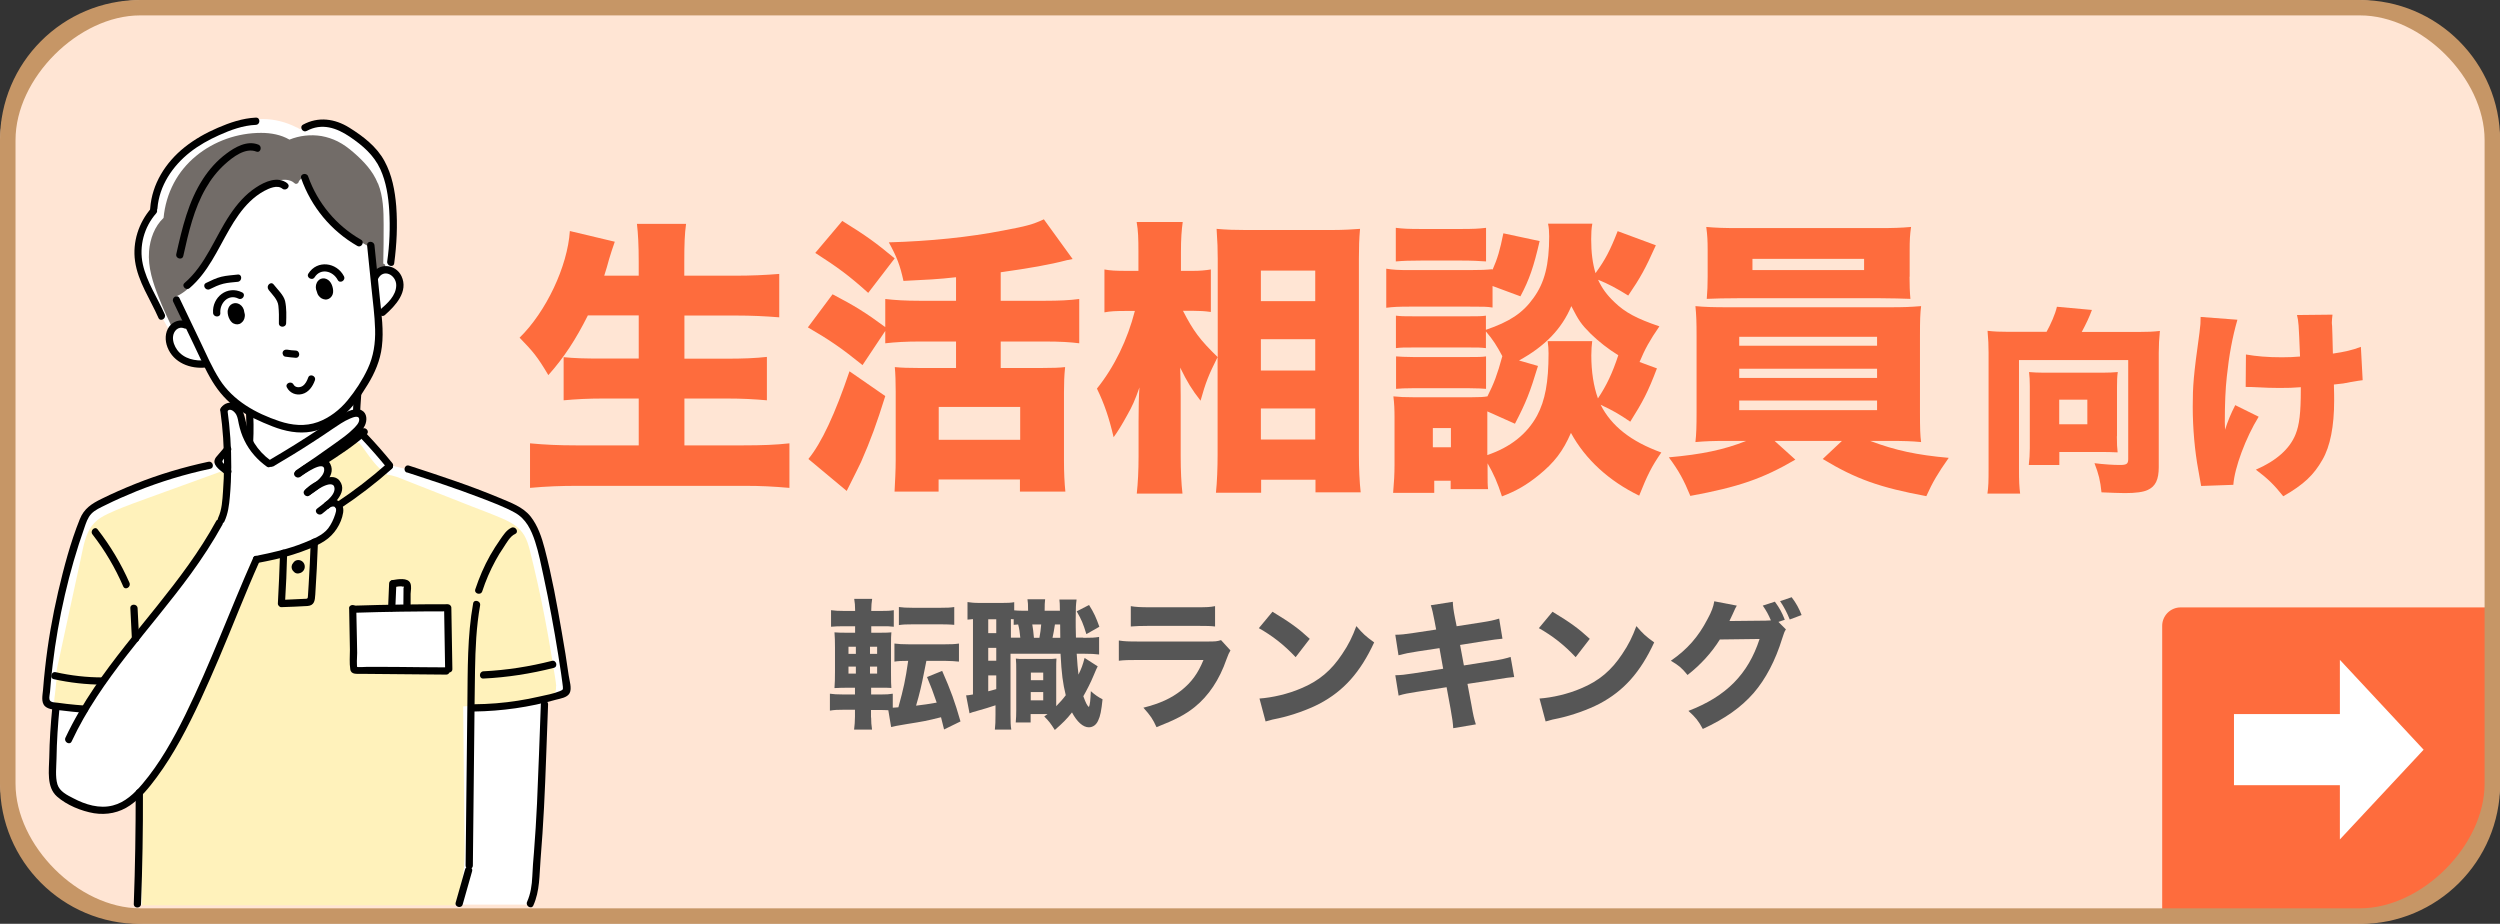 <?xml version="1.0" encoding="UTF-8"?>
<svg id="_レイヤー_2" data-name="レイヤー 2" xmlns="http://www.w3.org/2000/svg" viewBox="0 0 196.41 72.58">
  <rect x="0" y="0" width="196.41" height="72.58" fill="#333333" stroke="none"/>
  <defs>
    <style>
      .cls-1 {
        fill: #fe6c3d;
      }

      .cls-2 {
        fill: #99bde0;
      }

      .cls-3 {
        fill: #726c68;
      }

      .cls-4 {
        fill: #fff;
      }

      .cls-5 {
        fill: #c69666;
      }

      .cls-6 {
        fill: #ffe5d4;
      }

      .cls-7 {
        fill: #565656;
      }

      .cls-8 {
        fill: #fff2bb;
      }
    </style>
  </defs>
  <g id="_レイヤー_1-2" data-name="レイヤー 1">
    <g>
      <g>
        <rect class="cls-6" x="0" width="196.41" height="72.58" rx="11.38" ry="11.38"/>
        <path class="cls-1" d="M171.32,47.72h24.56v14.5c0,5.68-4.61,10.29-10.29,10.29h-15.72v-23.34c0-.8.65-1.45,1.45-1.45Z"/>
        <polygon class="cls-4" points="190.41 58.9 183.83 51.84 183.83 56.1 175.51 56.1 175.51 61.69 183.83 61.69 183.83 65.95 190.41 58.9"/>
        <path class="cls-5" d="M185.41,1.21c4.85,0,9.79,4.94,9.79,9.79v50.57c0,4.85-4.94,9.79-9.79,9.79H11.01c-4.85,0-9.79-4.94-9.79-9.79V11.01C1.21,6.16,6.16,1.21,11.01,1.21M185.41,0H11.01C4.93,0,0,4.93,0,11.01v50.57c0,6.08,4.93,11.01,11.01,11.01h174.4c6.08,0,11.01-4.93,11.01-11.01V11.01C196.41,4.93,191.49,0,185.41,0h0Z"/>
      </g>
      <g>
        <path class="cls-7" d="M68.44,56.36c0,.34.02.62.07.96h-1.41c.04-.34.07-.64.07-1.02v-.54h-.86c-.48,0-.76.01-1.11.07v-1.33c.31.04.51.06,1.03.06h.94v-.53h-.48c-.51,0-.74.01-1.13.03.03-.4.04-.76.04-1.31v-1.88c0-.55-.01-.8-.04-1.19.35.03.51.03,1.12.03h.5v-.51h-.85c-.5,0-.69.01-1.04.04v-1.3c.31.04.55.06,1.12.06h.77v-.09c0-.32-.02-.56-.07-.86h1.41c-.04.26-.07.53-.07.86v.09h.67c.56,0,.79-.01,1.1-.06v1.3c-.33-.04-.45-.04-1.02-.04h-.75v.51h.68c.52,0,.69-.01.9-.03-.02.22-.03.46-.03,1.09v2.05c0,.71.01.98.03,1.23-.24-.02-.4-.02-.95-.02h-.64v.53h.81c.41,0,.57-.01.89-.06v1.1l.44-.03c.42-1.53.55-2.12.77-3.65-.53,0-.75.01-1.08.06v-1.42c.32.04.62.06,1.13.06h2.82c.51,0,.8-.01,1.12-.06v1.42c-.32-.03-.66-.06-1.12-.06h-1.44q-.03.17-.2,1c-.15.79-.34,1.62-.61,2.52.73-.09.88-.11,1.62-.24-.29-.85-.43-1.22-.76-2.01l1.19-.48c.68,1.54,1,2.43,1.44,3.97l-1.29.63c-.12-.48-.13-.54-.24-.96-1.16.29-1.33.32-2.71.54-.8.13-.96.17-1.21.23l-.22-1.32c-.2-.01-.4-.02-.68-.02h-.68v.6ZM66.66,50.81v.56h.58v-.56h-.58ZM66.66,52.37v.55h.58v-.55h-.58ZM68.91,51.37v-.56h-.56v.56h.56ZM68.91,52.92v-.55h-.56v.55h.56ZM70.62,47.69c.31.04.55.06,1.1.06h2.15c.55,0,.79-.01,1.1-.06v1.4q-.12,0-.26-.02c-.15-.01-.47-.02-.84-.02h-2.15c-.52,0-.79.01-1.1.06v-1.41Z"/>
        <path class="cls-7" d="M85.11,50.11c.68,0,.87-.01,1.24-.07v1.38c-.37-.04-.56-.06-1.24-.06h-.52c.04.69.09,1.22.14,1.64.24-.51.32-.7.48-1.31l1.03.66c-.1.2-.13.26-.33.74-.21.51-.52,1.12-.8,1.61.2.54.29.72.44.85.08-.17.12-.54.15-1.25.3.27.58.47.92.64-.09.89-.18,1.33-.34,1.66-.15.35-.42.54-.74.54-.45,0-.93-.43-1.32-1.17-.42.53-.69.8-1.35,1.38-.33-.52-.48-.72-.83-1.06.12-.08.15-.11.26-.19h-1.33v.66h-1.17c.03-.33.04-.58.04-.95v-3.11c0-.48,0-.59-.03-.96.19.03.3.03.67.03h1.84c.28,0,.4,0,.68-.03-.02.26-.02.39-.02.96v2.78c.32-.33.52-.55.75-.86-.23-.95-.33-1.67-.41-3.26h-3.93v4.76c0,.62.01.89.06,1.2h-1.29c.04-.34.05-.66.05-1.21v-.7c-.47.15-.91.3-1.34.41-.52.15-.54.15-.7.22l-.27-1.41c.11,0,.22-.01.54-.07v-5.92c-.19.01-.28.02-.43.04v-1.38c.25.04.51.07,1,.07h1.65c.52,0,.74-.01,1.02-.06v.64c.18.02.36.03.59.03h.5c0-.52-.01-.64-.05-.9h1.39c-.03.26-.04.41-.04.9h1.2c-.01-.56-.01-.62-.04-.88h1.35c-.05.4-.07.6-.07,1.57,0,.45,0,.74.02,1.42h.56ZM77.64,49.74h.63v-1.09h-.63v1.09ZM77.64,51.91h.63v-1.01h-.63v1.01ZM77.64,54.31c.26-.07.33-.08.63-.17v-1.08h-.63v1.24ZM80.16,50.11c-.04-.43-.08-.72-.17-1.05-.15.01-.2.01-.35.03v-.44c-.1,0-.13,0-.22-.01v1.46h.74ZM80.98,55.02h.98v-.65h-.98v.65ZM80.99,53.44h.97v-.6h-.97v.6ZM81.66,50.11c.07-.35.11-.69.14-1.05h-.7c.05.32.09.54.13,1.05h.43ZM83.3,50.11c0-.14,0-.48-.01-1.05h-.41c-.07.44-.11.69-.19,1.05h.61ZM85.56,47.53c.4.64.55.98.81,1.71l-1.02.58c-.26-.85-.38-1.13-.76-1.79l.97-.5Z"/>
        <path class="cls-7" d="M87.9,50.32c.47.07.68.08,1.66.08h5.3c.64,0,.75-.01,1.07-.11l.74.81c-.12.2-.17.31-.31.69-.56,1.62-1.41,2.88-2.5,3.76-.75.6-1.5.99-3,1.58-.3-.65-.45-.88-1.03-1.53,1.33-.34,2.17-.73,2.98-1.36.8-.64,1.3-1.32,1.74-2.39h-5.01c-.9,0-1.23.01-1.64.06v-1.6ZM88.83,47.62c.4.07.76.09,1.52.09h3.61c.89,0,1.1-.01,1.5-.09v1.6c-.37-.04-.54-.05-1.47-.05h-3.66c-.7,0-1.14.02-1.49.05v-1.6Z"/>
        <path class="cls-7" d="M99.97,48.06c1.42.86,2.05,1.32,2.93,2.13l-1.11,1.44c-.91-.97-1.84-1.69-2.89-2.28l1.08-1.3ZM98.94,54.88c1.01-.07,2.27-.36,3.28-.8,1.4-.58,2.38-1.41,3.23-2.7.5-.74.79-1.33,1.11-2.19.52.6.72.79,1.4,1.28-1.09,2.35-2.39,3.81-4.3,4.82-.88.46-2.15.91-3.2,1.14q-.28.05-.48.1c-.25.06-.32.08-.55.15l-.48-1.8Z"/>
        <path class="cls-7" d="M112.71,48.82q-.17-.91-.3-1.27l1.73-.27c.01.35.05.67.17,1.27l.13.65,1.94-.3c.71-.11.97-.17,1.4-.3l.26,1.58q-.48.04-1.39.18l-1.94.31.3,1.61,2.2-.35c.73-.11,1.02-.18,1.47-.32l.28,1.58q-.38.02-1.44.2l-2.23.34.31,1.64c.15.86.21,1.1.35,1.54l-1.78.3c-.01-.32-.08-.84-.21-1.54l-.31-1.68-2.38.37c-.68.11-.93.15-1.39.29l-.26-1.6c.45-.01.73-.04,1.45-.15l2.31-.36-.29-1.62-1.72.26c-.77.12-.89.15-1.5.3l-.25-1.61c.48-.01.68-.03,1.49-.15l1.72-.26-.12-.63Z"/>
        <path class="cls-7" d="M121.97,48.06c1.42.86,2.05,1.32,2.93,2.13l-1.11,1.44c-.91-.97-1.84-1.69-2.89-2.28l1.08-1.3ZM120.94,54.88c1.01-.07,2.27-.36,3.28-.8,1.4-.58,2.38-1.41,3.23-2.7.5-.74.79-1.33,1.11-2.19.52.6.72.79,1.4,1.28-1.09,2.35-2.39,3.81-4.3,4.82-.88.46-2.15.91-3.2,1.14q-.28.05-.48.1c-.25.06-.32.08-.55.15l-.48-1.8Z"/>
        <path class="cls-7" d="M140.3,49.46c-.11.17-.14.26-.28.69-.53,1.73-1.3,3.2-2.25,4.3-.99,1.13-2.24,2.01-3.99,2.82-.36-.66-.55-.89-1.13-1.42,2.97-1.14,4.69-2.88,5.59-5.65l-3.12.04c-.67,1.07-1.53,2-2.54,2.79-.46-.56-.66-.73-1.31-1.12,1.29-.89,2.16-1.88,2.88-3.27.32-.58.47-1,.53-1.4l1.77.34c-.05.08-.17.3-.32.66-.1.22-.14.31-.26.55l2.86-.03c.12,0,.23-.01.4-.02-.19-.44-.35-.75-.64-1.16l.95-.31c.37.51.54.81.78,1.42l-.5.17.59.59ZM140.76,46.92c.35.46.59.9.78,1.4l-.93.35c-.22-.55-.47-1.02-.76-1.44l.91-.31Z"/>
      </g>
      <g>
        <g>
          <path class="cls-1" d="M46.18,24.79c-.93,1.85-1.85,3.28-3.1,4.68-.86-1.45-1.2-1.85-2.26-2.94,2.08-2.03,3.77-5.6,3.95-8.38l3.53.84q-.27.77-.45,1.38c-.11.45-.23.79-.38,1.29h2.71v-1.04c0-1.38-.05-2.26-.14-3.03h3.86c-.11.79-.14,1.56-.14,3.03v1.04h3.93c1.33,0,2.44-.05,3.53-.14v3.41c-1.13-.09-2.19-.14-3.41-.14h-4.04v3.39h3.32c1.27,0,2.28-.04,3.16-.14v3.41c-1.02-.09-1.94-.14-3.14-.14h-3.34v3.68h4.66c1.42,0,2.53-.04,3.59-.16v3.5c-1.29-.11-2.24-.16-3.48-.16h-13.17c-1.29,0-2.42.04-3.73.16v-3.5c1.15.11,2.28.16,3.59.16h4.95v-3.68h-2.8c-1.2,0-2.12.05-3.1.14v-3.39c.88.09,1.65.11,3.03.11h2.87v-3.39h-4Z"/>
          <path class="cls-1" d="M67.76,28.68c-1.65-1.33-2.58-1.97-4.29-2.96l1.94-2.6c1.69.88,2.62,1.45,4.14,2.58v-2.21c.79.09,1.58.14,2.69.14h2.87v-1.85c-1.4.16-2.3.2-4.13.29-.27-1.24-.52-1.88-1.15-3.03,3.25-.09,6.33-.41,8.99-.93,1.81-.34,2.31-.47,3.19-.88l2.26,3.12q-.18.04-.45.09c-1.36.36-2.94.63-5.2.95v2.24h3.46c1.13,0,1.94-.04,2.71-.14v3.48c-.68-.09-1.51-.14-2.69-.14h-3.48v2.08h3.21c.86,0,1.42-.02,1.85-.07-.07.66-.09,1.27-.09,2.01v5.33c0,.95.04,1.76.11,2.44h-3.57v-.95h-6.39v.95h-3.46c.04-.77.09-1.69.09-2.46v-5.42c0-.68-.02-1.36-.07-1.9.54.05,1.06.07,1.92.07h2.89v-2.08h-2.85c-1.08,0-1.94.05-2.71.14v-.97l-1.79,2.69ZM69.55,31.12c-.68,2.17-1.13,3.41-1.9,5.17-.07.14-.43.9-1.13,2.28l-3.01-2.51c1.04-1.27,2.1-3.55,3.23-6.89l2.8,1.94ZM66.18,17.36c1.88,1.17,2.58,1.67,4.11,2.94l-2.08,2.71c-1.51-1.36-2.4-2.01-4.16-3.14l2.12-2.51ZM73.75,34.55h6.4v-2.58h-6.4v2.58Z"/>
          <path class="cls-1" d="M95.65,28.07c-.68,1.36-.93,1.97-1.33,3.41-.7-.9-1.02-1.42-1.6-2.6.02.7.04,1.24.04,2.26v4.72c0,1.11.05,2.15.14,2.92h-3.59c.09-.84.14-1.79.14-2.92v-2.73c0-.99.02-2.1.07-2.69-.36,1.02-.56,1.47-.97,2.19-.41.75-.77,1.33-1.06,1.72-.36-1.54-.72-2.6-1.31-3.82,1.38-1.72,2.4-3.84,2.98-6.1h-.72c-.75,0-1.22.02-1.67.11v-3.37c.45.09.93.11,1.72.11h.95v-1.49c0-1.06-.02-1.67-.14-2.35h3.62c-.09.66-.14,1.33-.14,2.35v1.49h.97c.52,0,.95-.04,1.38-.11v3.34c-.47-.07-.9-.09-1.33-.09h-.86c.81,1.58,1.33,2.28,2.73,3.64v-7.73c0-.72-.02-1.31-.09-2.35.79.07,1.45.09,2.26.09h6.82c.9,0,1.65-.05,2.19-.09-.07.77-.09,1.47-.09,2.33v15.39c0,1.11.05,2.17.14,2.98h-3.55v-.99h-4.27v1.02h-3.55c.09-.86.13-1.97.13-3.01v-7.64ZM99.06,23.66h4.27v-2.4h-4.27v2.4ZM99.06,29.11h4.27v-2.46h-4.27v2.46ZM99.06,34.53h4.27v-2.44h-4.27v2.44Z"/>
          <path class="cls-1" d="M117.25,24.16c-.45-.07-.68-.07-1.79-.07h-4.72c-.81,0-1.31.02-1.83.09v-3.07c.54.09.97.11,1.83.11h4.68c.95,0,1.31-.02,1.83-.07v.07c.41-.93.59-1.56.86-2.89l2.85.61c-.47,2.03-.81,3.03-1.51,4.34l-2.19-.81v1.69ZM130.18,28.93c-.72,1.9-1.11,2.62-2.1,4.2-.86-.59-1.4-.9-2.33-1.33.86,1.69,2.4,2.89,4.77,3.75-.77,1.11-1.11,1.81-1.74,3.39-2.37-1.15-4.23-2.85-5.36-4.93-.63,1.45-1.31,2.33-2.53,3.32-.95.77-1.76,1.24-2.89,1.67-.36-1.11-.63-1.72-1.13-2.6v.52c0,1.02,0,1.13.04,1.51h-2.94v-.66h-1.29v.95h-3.23c.07-.77.11-1.51.11-2.21v-3.68c0-.68-.02-1.13-.09-1.69.5.05.86.07,1.6.07h4.52c.7,0,.97-.02,1.27-.07.52-1.04.77-1.69,1.17-3.16-.45-.84-.72-1.27-1.29-1.94v1.31c-.43-.05-.61-.05-1.27-.05h-4.47c-.72,0-.93,0-1.33.05v-2.55c.41.05.68.05,1.33.05h4.47c.66,0,.9,0,1.27-.05v1.11c1.85-.63,2.89-1.31,3.73-2.49.88-1.2,1.24-2.62,1.24-4.86,0-.34-.02-.66-.09-.99h3.48c-.07.36-.09.77-.09,1.22,0,1.06.11,1.9.34,2.67.77-1.06,1.15-1.79,1.74-3.3l3,1.11c-.84,1.88-1.22,2.55-2.17,3.95-.9-.56-1.58-.93-2.37-1.24.32.68.68,1.18,1.29,1.76.84.81,1.74,1.29,3.53,1.9-.75,1.08-1.15,1.81-1.56,2.8l1.36.5ZM109.66,17.9c.59.07.97.09,2.03.09h3.03c1.06,0,1.42-.02,2.03-.09v2.64c-.61-.04-1.02-.07-2.03-.07h-3.03c-.95,0-1.45.02-2.03.07v-2.64ZM109.68,28c.38.02.66.05,1.33.05h4.45c.7,0,.93,0,1.29-.05v2.55c-.27-.02-.66-.05-1.33-.05h-4.45c-.63,0-.93.02-1.29.05v-2.55ZM112.57,35.14h1.42v-1.51h-1.42v1.51ZM125.09,26.8c-.04.34-.07.66-.07,1.13,0,1.27.18,2.42.52,3.37.68-1.02,1.13-1.97,1.6-3.39-.81-.5-1.54-1.08-2.15-1.67-.77-.77-.95-1.04-1.54-2.19-.75,1.79-2.08,3.16-4.11,4.27l1.49.43c-.63,2.08-.93,2.85-1.81,4.54l-2.17-.97v3.43c1.81-.61,3.12-1.65,3.91-3.1.63-1.18.9-2.62.9-4.88,0-.34-.02-.63-.07-.97h3.48Z"/>
          <path class="cls-1" d="M135.69,34.64c-1.13,0-1.67.02-2.49.09.07-.61.09-1.22.09-2.37v-5.94c0-1.15-.02-1.65-.09-2.37.68.07,1.45.09,2.49.09h12.75c1.15,0,1.63-.02,2.49-.09-.07.56-.09,1.06-.09,2.37v5.94c0,1.27.02,1.9.09,2.37-.75-.07-1.36-.09-2.49-.09h-1.51c1.99.75,3.68,1.11,6.17,1.33-.86,1.22-1.27,1.92-1.76,3.01-3.64-.68-5.51-1.33-8.14-2.92l1.51-1.42h-5.29l1.63,1.47c-2.55,1.49-4.45,2.15-8.25,2.85-.5-1.22-.9-1.97-1.69-3.03,2.58-.23,4.32-.59,6.08-1.29h-1.49ZM150.02,21.74c0,.63.02,1.22.07,1.74-.7-.02-1.4-.05-2.35-.05h-11.25c-.97,0-1.69.02-2.4.05.05-.56.07-1.13.07-1.74v-2.1c0-.7-.02-1.15-.11-1.81.81.07,1.4.09,2.58.09h10.98c1.13,0,1.72-.02,2.53-.09-.09.63-.11,1.04-.11,1.81v2.1ZM136.64,27.16h10.83v-.7h-10.83v.7ZM136.64,29.69h10.83v-.72h-10.83v.72ZM136.64,32.22h10.83v-.75h-10.83v.75ZM137.68,20.34v.88h8.77v-.88h-8.77Z"/>
        </g>
        <g>
          <path class="cls-1" d="M160.78,26.08c.34-.61.69-1.41.82-1.98l2.75.25c-.19.52-.42,1.02-.8,1.73h4.42c.77,0,1.18-.02,1.72-.08-.06.63-.09,1.11-.09,1.71v8.99c0,.97-.25,1.51-.86,1.79-.35.17-.96.25-1.79.25-.33,0-1.21-.03-1.85-.06-.09-.91-.22-1.44-.55-2.29.71.09,1.46.14,1.99.14s.66-.08.66-.46v-7.78h-8.58v8.53c0,1,.02,1.41.09,1.96h-2.57c.08-.55.09-.96.09-1.96v-9.1c0-.58-.02-1.07-.08-1.73.53.06.94.08,1.71.08h2.92ZM166.31,34.27c0,.6.02.93.06,1.27-.42-.02-.86-.03-1.21-.03h-3.37v1.02h-2.4c.05-.44.08-.83.08-1.33v-4.86c0-.47-.02-.75-.06-1.11.39.03.66.05,1.15.05h4.63c.5,0,.82-.02,1.19-.05-.05.36-.06.69-.06,1.18v3.87ZM161.78,33.33h2.21v-1.93h-2.21v1.93Z"/>
          <path class="cls-1" d="M175.78,25.12c-.39,1.35-.66,2.81-.83,4.45-.11.97-.16,2.15-.16,3.61,0,0,0,.14.02.58.22-.69.46-1.27.8-1.93l1.84.91c-1.02,1.65-1.9,4.02-1.99,5.35l-2.53.09q-.05-.33-.22-1.24c-.28-1.49-.44-3.31-.44-4.97s.06-2.46.53-5.83c.08-.6.09-.83.09-1.24l2.89.22ZM176.45,27.85c.8.14,1.69.22,2.82.22.58,0,.97-.02,1.43-.06-.11-2.67-.11-2.7-.24-3.26l2.79-.03c-.03.3-.05.42-.05.6,0,.06,0,.16.02.3.02.3.03,1.04.06,2.16.91-.13,1.55-.28,2.2-.53l.14,2.62c-.27.03-.36.05-.91.14-.56.11-.6.13-1.35.2.02.75.02.91.02,1.27,0,2.01-.31,3.59-.92,4.64-.69,1.21-1.47,1.95-3.08,2.87-.72-.91-1.24-1.41-2.15-2.09,1.63-.71,2.67-1.65,3.12-2.78.3-.75.41-1.68.41-3.51v-.19c-.61.05-1,.06-1.68.06-.6,0-1.1-.02-1.65-.05q-.52-.03-1-.03l.02-2.56Z"/>
        </g>
      </g>
      <g>
        <g>
          <path class="cls-4" d="M28.2,30.3c-.06.81-.13,1.63-.19,2.44-.08.95-.15,1.91-.08,2.86.03.46.11.93.37,1.31.49.71,1.47.86,2.21,1.31-1.76,1.84-3.56,3.7-5.79,4.91-.25.13-.51.26-.79.32-.58.11-1.17-.12-1.68-.42-.77-.47-1.4-1.13-2.03-1.78-1.08-1.12-2.12-2.1-3.15-3.27.49-.24.97-.48,1.46-.72.27-.13.55-.28.72-.52.12-.17.17-.37.22-.57.42-1.83.22-3.74.01-5.61,2.92,0,5.79-.05,8.7-.25Z"/>
          <path d="M19.29,31.94c.08.94.09,1.88.03,2.83-.02.37.55.37.57,0,.05-.94.04-1.89-.03-2.83-.03-.36-.6-.37-.57,0h0Z"/>
          <path d="M27.82,30.87c-.1,1.32-.16,2.66-.13,3.99.01.37.58.37.57,0-.04-1.33.03-2.67.13-3.99.03-.37-.54-.36-.57,0h0Z"/>
        </g>
        <path class="cls-4" d="M30.39,13.6c-.22-.54-.52-1.02-.89-1.47-.36-.44-.77-.82-1.21-1.17-.42-.33-.86-.65-1.34-.88-.55-.27-1.14-.45-1.76-.44-.58,0-1.15.17-1.62.51-.08-.04-.15-.08-.23-.13-.02-.01-.04-.02-.06-.02-.81-.41-1.71-.64-2.61-.65-1.07-.01-2.08.31-3.06.73-.97.42-1.9.93-2.75,1.56-.8.6-1.52,1.29-2,2.18-.46.86-.71,1.81-.79,2.77-.82.86-1.26,2.05-1.27,3.24,0,.64.11,1.27.35,1.86.22.55.51,1.07.8,1.59.27.65.58,1.28.92,1.9.18.34.37.67.56,1-.09.36-.05.75.11,1.08.23.47.66.82,1.14,1.02.48.2,1.01.27,1.53.26.5,1.38,1.49,2.49,2.67,3.37,1.18.88,2.59,1.43,4.03,1.69.45.08.91.13,1.37.07.63-.08,1.23-.36,1.77-.7,1.37-.87,2.46-2.16,3.1-3.65.63-1.49.81-3.16.49-4.75,0,.02-.07.06-.06.03,0-.03.03-.03.06-.04,0,0,0,0,0,0,0,0,0,0,0,0,0,0,.01,0,.02,0,.34-.01.66-.19.9-.43.24-.24.43-.53.6-.82.1-.16.19-.32.24-.5.09-.35-.02-.71-.14-1.05-.07-.2-.15-.4-.3-.54-.06-.06-.13-.1-.21-.13.07-.67.12-1.34.16-2.01.07-1.22.11-2.47-.05-3.68-.08-.61-.22-1.22-.46-1.79Z"/>
        <g>
          <path class="cls-2" d="M23.49,14.18s-.02.03,0,0h0Z"/>
          <path class="cls-3" d="M29.68,14.4c-.39-.98-1.12-1.74-1.9-2.42-.38-.33-.79-.64-1.25-.87-.4-.2-.83-.34-1.27-.42-.85-.14-1.73-.04-2.52.28-.67-.39-1.46-.53-2.23-.53-.92,0-1.85.16-2.72.47-1.74.62-3.26,1.82-4.13,3.47-.45.85-.72,1.78-.81,2.74-.71.67-1.06,1.65-1.14,2.61-.1,1.27.31,2.52.78,3.68.28.71.59,1.4.92,2.09.03.06.09.09.16.1.04.04.1.06.18.04.05-.01.08-.04.1-.07.11-.03.2-.1.28-.18.03-.02.07-.03.1-.05.06.03.13.03.18-.01.09-.06.13-.19.07-.28-.05-.07-.1-.15-.14-.22,0-.18-.05-.37-.12-.54-.12-.3-.27-.6-.39-.9-.01-.03-.02-.05-.03-.08,0,0,0,0,0,0,.01,0,.03-.02.04-.02.03-.02.07-.03.1-.05.13-.06.25-.12.36-.2.95-.61,1.54-1.64,2.06-2.62.5-.95.93-1.93,1.46-2.85.52-.91,1.15-1.79,1.99-2.42.5-.37,1.05-.66,1.64-.85.44-.14.97-.27,1.42-.08.1.04.18.1.26.17.14.14.34,0,.35-.15,0-.01.01-.02.02-.03,0,0,.01-.02.02-.02,0,0,0,0,0,0,0,0,0,0,0,0,.02-.03.05-.06.08-.09.05-.05.1-.1.16-.15.04-.03.07-.05.11-.08.44.97.85,1.95,1.53,2.77.64.77,1.44,1.39,2.28,1.94.45.3.91.57,1.37.84.02.18.03.36.05.55.02.14.03.28.05.42.02.14.02.3.07.43.03.09.1.15.17.18-.01.03-.02.06-.02.09,0,.05.02.11.06.15.04.03.09.06.14.06.1-.01.2-.03.3-.07.07,0,.14-.02.19-.08.04-.02.08-.04.12-.07.04-.03.08-.07.09-.12.01-.05,0-.11-.02-.16-.03-.05-.09-.08-.14-.09.02-1.02.04-2.04.03-3.06,0-1.08-.03-2.21-.44-3.23Z"/>
        </g>
        <g>
          <path d="M28.84,19.27c.11,1.11.23,2.22.34,3.33.11,1.09.26,2.18.29,3.27.03,1.08-.12,2.12-.58,3.1-.41.88-.97,1.74-1.59,2.49-.61.74-1.42,1.37-2.33,1.7-1,.36-2.03.26-3.02-.07-1.85-.62-3.63-1.6-4.7-3.28-.59-.93-1.03-1.95-1.5-2.94-.55-1.15-1.1-2.3-1.65-3.45-.16-.33-.65-.04-.49.29.53,1.1,1.06,2.21,1.59,3.31.48,1,.92,2.02,1.5,2.97.51.83,1.14,1.54,1.93,2.1.85.6,1.81,1.03,2.78,1.41.97.38,2.03.6,3.07.41.93-.17,1.79-.67,2.5-1.28.78-.67,1.38-1.55,1.91-2.42.56-.91.98-1.89,1.11-2.96.16-1.28-.03-2.58-.16-3.85-.14-1.38-.28-2.75-.42-4.13-.04-.36-.61-.37-.57,0h0Z"/>
          <path d="M14.63,25.25c-.48-.19-1.02-.01-1.33.4-.35.47-.35,1.11-.14,1.64.47,1.21,1.8,1.72,3.02,1.58.36-.04.36-.61,0-.57-.83.09-1.74-.1-2.26-.81-.21-.29-.35-.65-.33-1.01.03-.47.41-.88.89-.68.34.14.49-.41.15-.55h0Z"/>
          <path d="M29.69,21.93c.41-.87,1.43-.34,1.44.47,0,.84-.71,1.45-1.29,1.95-.28.24.13.64.4.4.84-.74,1.87-1.85,1.3-3.06-.47-.98-1.86-1.09-2.34-.06-.16.33.34.62.49.29h0Z"/>
          <path d="M16.48,22.72c.34-.17.7-.34,1.07-.43.37-.09.75-.11,1.13-.15.36-.04.36-.61,0-.57-.42.05-.86.07-1.28.17-.42.1-.82.3-1.21.49-.33.16-.04.65.29.49h0Z"/>
          <path d="M21.09,22.76c.3.38.73.77.78,1.26.05.46.05.91.04,1.37-.01.37.56.37.57,0,.02-.56.04-1.18-.08-1.73-.11-.48-.61-.93-.9-1.31-.23-.29-.63.12-.4.4h0Z"/>
          <path d="M22.41,28.02c.27.04.55.07.82.09.37.02.37-.55,0-.57-.23-.01-.45-.03-.67-.07-.15-.02-.31.04-.35.2-.04.14.05.33.2.35h0Z"/>
          <path d="M17.91,24.33c.03-.19.16-.38.34-.46.19-.09.4-.07.58.04.21.13.34.36.36.6.04.12.06.24.04.36-.02.21-.12.39-.29.51-.17.13-.39.13-.58.04-.2-.09-.31-.29-.39-.48-.07-.19-.11-.41-.07-.61Z"/>
          <path d="M19.02,22.97c-1.16-.58-2.37.38-2.28,1.62.03.36.6.37.57,0-.06-.77.63-1.53,1.42-1.13.33.16.62-.33.29-.49h0Z"/>
          <path d="M25.89,22.09c-.13-.14-.33-.24-.53-.22-.21.02-.38.15-.47.34-.11.22-.1.48,0,.7.03.12.07.23.15.33.13.17.3.27.51.29.21.02.4-.09.52-.27.12-.18.12-.41.08-.61-.04-.2-.12-.41-.26-.56Z"/>
          <path d="M24.72,21.78c.48-.75,1.44-.49,1.81.21.17.33.66.04.49-.29-.57-1.1-2.1-1.3-2.79-.21-.2.31.3.6.49.29h0Z"/>
          <path d="M22.59,14.41c-.76-.6-1.77-.15-2.48.32-.83.54-1.49,1.31-2.04,2.13-1.2,1.79-1.9,3.93-3.57,5.37-.28.24.13.64.4.4,1.44-1.24,2.19-3,3.12-4.61.45-.78.96-1.55,1.61-2.18.34-.33.71-.61,1.13-.84.38-.2,1.02-.5,1.42-.18.28.23.69-.17.4-.4h0Z"/>
          <path d="M20.29,11.36c-.88-.35-1.83.2-2.52.72-.72.54-1.32,1.21-1.81,1.96-1.16,1.77-1.65,3.88-2.11,5.92-.08.36.47.51.55.15.41-1.83.83-3.71,1.78-5.34.4-.7.9-1.34,1.5-1.88.61-.55,1.6-1.32,2.46-.98.34.13.49-.42.15-.55h0Z"/>
          <path d="M23.66,14.01c.79,2.24,2.35,4.13,4.41,5.31.32.18.61-.31.29-.49-1.93-1.1-3.41-2.87-4.15-4.97-.12-.34-.67-.2-.55.15h0Z"/>
          <path d="M20.1,9.24c-1.05.05-2.04.39-2.99.8-.93.4-1.82.9-2.61,1.53-1.49,1.19-2.56,2.88-2.7,4.8-.03.37.54.36.57,0,.14-1.78,1.19-3.33,2.56-4.41.7-.55,1.48-.98,2.28-1.34.91-.41,1.89-.77,2.89-.81.37-.02.37-.59,0-.57h0Z"/>
          <path d="M11.88,16.36c-.99,1.14-1.48,2.66-1.27,4.16.23,1.62,1.2,2.99,1.84,4.46.15.33.64.05.49-.29-.57-1.3-1.41-2.52-1.72-3.93-.31-1.42.1-2.92,1.05-4,.24-.28-.16-.68-.4-.4h0Z"/>
          <path d="M24.09,10.29c1.19-.65,2.35-.25,3.4.46,1,.68,1.87,1.42,2.39,2.54.46,1.01.63,2.14.7,3.24.08,1.34.03,2.69-.16,4.01-.05.36.5.51.55.15.2-1.49.27-2.99.16-4.49-.1-1.22-.33-2.46-.92-3.54-.62-1.15-1.69-1.96-2.78-2.64-1.13-.7-2.42-.88-3.62-.23-.32.18-.03.67.29.49h0Z"/>
          <path d="M23.06,30.21c.14.26.5.26.72.11.22-.15.34-.4.43-.65.12-.35.65-.14.53.21-.17.48-.49.95-1.01,1.08-.48.12-.96-.08-1.19-.52-.17-.32.35-.55.52-.23h0Z"/>
        </g>
        <path class="cls-4" d="M44.41,53.74c-.02-.15-.05-.29-.07-.44-.04-.28-.09-.56-.13-.84l-.26-1.67c-.33-2.12-.66-4.24-1.18-6.32-.22-.88-.48-1.75-.79-2.61,0-.02,0-.04,0-.06-.05-.24-.15-.47-.27-.67,0-.02-.02-.04-.03-.07-.02-.05-.06-.1-.11-.13-.36-.47-.89-.82-1.43-1.06-.47-.21-.97-.38-1.45-.57-.51-.19-1.02-.38-1.53-.57-1.03-.38-2.06-.77-3.09-1.15-.98-.37-1.97-.71-3-.93-.24-.05-.49-.11-.69-.27-.22-.18-.39-.44-.57-.66-.39-.49-.78-.97-1.17-1.46-.07-.09-.22-.07-.29,0-.03.03-.05.07-.06.11,0,0,0,0-.01,0-1.24.74-2.48,1.49-3.71,2.24-.35.21-.7.43-1.05.65-.63-.35-1.26-.72-1.87-1.1,0,0-.01.02-.02.02-.35.27-.76,0-1.07-.34-.33-.28-.6-.65-.85-1-.17-.13-.35-.25-.52-.38.02-.03.04-.05.06-.08.07-.09.01-.23-.07-.28-.1-.06-.21-.01-.28.07-.52.68-1.04,1.36-1.56,2.04-.01.02-.02.03-.02.05-1.81.5-3.62,1-5.39,1.61-.9.31-1.8.65-2.67,1.03-.43.19-.86.38-1.28.59-.39.19-.79.4-1.08.74-.29.35-.44.78-.59,1.21-.16.45-.32.91-.47,1.37-.3.91-.56,1.83-.8,2.75-.48,1.87-.85,3.77-1.1,5.69-.12.95-.22,1.91-.28,2.87-.02.24-.03.47-.04.71,0,.22.04.44.24.56.19.12.46.16.68.2.03,0,.05.01.08.02,0,0,0,.02,0,.03-.23,1.54-.36,3.1-.36,4.66-.01.33,0,.66.09.98.13.49.42.94.79,1.29.16.15.35.29.54.4,0,.03,0,.06,0,.09,0,0,.02,0,.03,0,.89.39,1.86.69,2.84.52.8-.14,1.45-.61,2.08-1.09.14-.11.31.04.32.18.12,1.53.07,3.07.04,4.6-.02,1.27-.14,2.54-.19,3.8h30.77c.18-.65.32-1.31.43-1.97.07-.41.12-.81.16-1.22.06-.49.08-.98.11-1.46.06-.9.12-1.81.17-2.71.1-1.82.18-3.63.24-5.45.03-1.02.06-2.04.08-3.06,0-.09-.05-.15-.11-.18,0,0,0,0,0,0,.06-.02.13-.04.19-.06.14-.04.27-.09.41-.13.26-.08.52-.17.78-.26.24-.08.46-.21.47-.49,0-.12-.03-.25-.05-.37Z"/>
        <path class="cls-4" d="M28.04,32.48c-.51-.15-1.13.4-1.52.64-.58.37-1.16.76-1.74,1.14-1.15.76-2.31,1.51-3.53,2.15-.92-.51-1.4-1.47-1.77-2.42-.19-.5-.36-1.03-.61-1.5-.19-.36-.51-.6-.92-.47-.02,0-.04.02-.06.03-.16-.02-.33.07-.31.27.27,2.89.53,5.85-.22,8.69-.1.06-.17.19-.09.33,0,0,0,0,0,0-.03.15.07.26.19.3.57.86,1.31,1.58,2.19,2.12,0,.12.07.24.23.22.04,0,.08-.01.12-.02.02,0,.03.02.05.03.13.07.26,0,.32-.09.82-.15,1.61-.4,2.41-.65.88-.27,1.82-.51,2.64-.95.68-.36,1.04-1.12,1.24-1.84.08-.3.07-.64-.21-.84-.09-.06-.18-.1-.27-.11.29-.39.49-.85.31-1.3-.19-.46-.66-.6-1.12-.62.14-.17.28-.32.31-.56.03-.26-.08-.5-.32-.61-.14-.07-.29-.1-.44-.09.73-.53,1.46-1.04,2.18-1.6.44-.34.91-.74,1.19-1.24.2-.36.21-.88-.26-1.02Z"/>
        <path class="cls-8" d="M8.36,53.13c.99-1.32,1.89-2.68,2.95-3.95,1.11-1.33,2.28-2.6,3.35-3.96,1.09-1.38,2.08-2.83,2.62-4.52.43-1.35.6-2.76.65-4.17-.15.19-.29.38-.44.57-.01,0-.02,0-.03,0-.05-.03-.11-.05-.17-.03l-5.54,2.01c-.91.33-1.81.65-2.7,1.03-.39.17-.79.34-1.15.57-.35.23-.65.53-.86.9-.42.74-.54,1.62-.72,2.44l-.63,2.9c-.21.95-.41,1.91-.62,2.86-.1.48-.21.97-.31,1.45-.05.24-.11.49-.16.73-.05.24-.12.48-.15.72,0,.09,0,.18.04.26-.04.41-.09.81-.13,1.22-.02.15-.03.29-.05.44-.02.16-.05.33-.05.49,0,.14.05.28.17.36.13.08.28.07.43.07.59,0,1.17.01,1.76.02.51-.86,1.15-1.65,1.73-2.42Z"/>
        <path class="cls-4" d="M20.12,35.24s-.02-.02-.03-.02c-.12-.09-.25-.18-.37-.27-.07-.05-.13-.1-.21-.13.17.21.34.41.52.61,0-.07.03-.14.08-.19Z"/>
        <path class="cls-4" d="M21.11,36.22c-.19-.09-.36-.21-.53-.34-.09-.06-.18-.11-.27-.17.32.3.67.57,1.07.76,0,0,.02-.01.03-.02-.1-.07-.2-.15-.29-.23Z"/>
        <path class="cls-8" d="M43.7,53.91c-.04-.46-.13-.91-.2-1.36-.14-.89-.29-1.79-.45-2.68-.32-1.79-.69-3.58-1.11-5.35-.1-.44-.21-.88-.32-1.31-.1-.39-.22-.78-.42-1.13-.38-.66-1.05-1.05-1.73-1.34-.81-.35-1.64-.66-2.47-.98-.86-.34-1.72-.68-2.59-1.02-.86-.34-1.72-.68-2.59-1.02-.42-.17-.91-.38-1.38-.42-.01-.02-.03-.03-.05-.05-.81-.51-1.33-1.34-1.88-2.09-.15-.2-.3-.47-.59-.39-.13.03-.24.12-.35.2l-.37.24c-.5.32-1,.65-1.49.97-.13.08-.26.17-.39.26.04.01.08.02.12.04.42.22.17.74,0,1.13.51-.04,1.09.03,1.19.62.08.42-.17.83-.45,1.18.31.08.48.35.39.81-.11.59-.43,1.23-.83,1.68-.66.75-1.73,1.04-2.66,1.28-1.06.27-2.12.52-3.2.68-.64,1.37-1.14,2.81-1.72,4.21-.64,1.55-1.29,3.1-1.98,4.63-.64,1.42-1.34,2.82-1.98,4.25-.81,1.82-1.6,3.91-3.2,5.19-.03,2.05.02,4.1.08,6.16.02.94.05,1.88.06,2.82h24.63c.06-.2.12-.41.18-.61.18-.62.35-1.25.44-1.89.1-.66.11-1.32.11-1.98-.02-2.69-.06-5.38-.08-8.07-.01-1.02-.02-2.04-.03-3.07,1.77-.12,3.55-.25,5.31-.5.43-.06.87-.13,1.3-.21.01,0,.03,0,.04,0,.2,0,.38-.1.5-.26.13-.17.16-.4.14-.61ZM35.22,49.02c0,1.06-.09,2.13-.03,3.19,0,.1-.07.17-.15.2-.92.33-1.99.22-2.95.24-1.11.03-2.21-.04-3.31-.05-.23,0-.62.07-.81-.12-.19-.19-.09-.57-.08-.8.04-1.06,0-2.12,0-3.18,0,0-.01,0-.02,0-.27.03-.27-.39,0-.42,1.03-.12,2.06-.13,3.09-.17,0-.12.03-.23.08-.35,0,0,0,0,0-.01,0-.02-.01-.05-.01-.07,0-.03,0-.05,0-.08,0-.22-.02-.51.02-.76,0-.11,0-.23,0-.34,0-.18.18-.24.31-.18.08-.04.18-.06.3-.05.11,0,.21.09.21.21,0,.39,0,.78-.05,1.17.03.03.04.07.05.12,0,.09,0,.17,0,.26v.03c.81-.05,1.63-.11,2.42-.06.31.02.65.04.82.33.16.27.11.6.11.89Z"/>
        <path class="cls-4" d="M34.82,51.84c0-.63,0-1.27-.02-1.9,0-.32-.02-.65-.04-.97,0-.15-.02-.3-.02-.44-.01-.17-.02-.37-.21-.43-.14-.05-.32-.04-.47-.06-.16-.02-.32-.03-.47-.04-.32-.03-.63-.04-.95-.05-.29,0-.58,0-.87.02,0-.08,0-.16.01-.23.01-.17.02-.35.01-.52,0-.2-.02-.4-.04-.6-.02-.18-.04-.37-.19-.49-.1-.09-.31-.07-.34.09,0,0,0,.02,0,.03-.1.06-.14.2-.16.32-.03.18-.05.36-.06.54-.01.3-.01.63.08.92-.12,0-.23.02-.35.03-.74.06-1.48.13-2.22.2-.05,0-.1.02-.14.06-.08.02-.15.08-.15.19-.04,1.16-.05,2.32-.02,3.48,0,.12.09.19.19.19.02.05.07.09.13.1,1.61.25,3.23.04,4.84-.03.46-.02.92-.03,1.38-.01.23,0,.26-.3.09-.39Z"/>
        <path d="M17.69,35.08c-.18.21-.35.42-.53.62-.13.15-.28.29-.31.49-.07.46.55.82.84,1.07.27.24.68-.16.4-.4l-.4-.35c-.12-.1-.26-.17-.21-.31.04-.11.21-.25.29-.34.11-.13.22-.26.33-.38.24-.28-.16-.68-.4-.4h0Z"/>
        <path d="M16.36,36.28c-1.95.42-3.87.99-5.72,1.73-.9.36-1.79.75-2.66,1.18-.78.38-1.38.77-1.71,1.6-.74,1.83-1.25,3.79-1.7,5.7-.46,1.98-.81,3.99-1.03,6.02-.06.56-.12,1.13-.16,1.69-.03.4-.18.97.16,1.29.31.28.85.27,1.23.32.62.08,1.24.14,1.86.19.37.03.36-.54,0-.57-.47-.03-.93-.08-1.4-.13-.23-.03-.47-.06-.7-.09-.2-.03-.57,0-.64-.25-.05-.16.03-.43.04-.6.02-.23.04-.46.06-.69.04-.49.09-.97.15-1.46.22-1.84.54-3.67.96-5.48.41-1.78.92-3.54,1.53-5.27.13-.38.26-.79.54-1.09.29-.31.72-.49,1.1-.68.8-.4,1.63-.76,2.46-1.1,1.88-.75,3.81-1.34,5.79-1.76.36-.08.21-.63-.15-.55h0Z"/>
        <path d="M4.23,53.36c1.26.28,2.54.42,3.82.43.37,0,.37-.57,0-.57-1.24,0-2.46-.14-3.67-.41-.36-.08-.51.47-.15.55h0Z"/>
        <path d="M7.27,41.99c.97,1.25,1.78,2.62,2.41,4.08.15.34.64.05.49-.29-.66-1.5-1.5-2.9-2.5-4.19-.22-.29-.63.12-.4.4h0Z"/>
        <path d="M10.66,62.27c0,2.92-.04,5.83-.15,8.75-.01.37.56.37.57,0,.11-2.92.16-5.83.15-8.75,0-.37-.57-.37-.57,0h0Z"/>
        <path d="M10.24,47.78c.04.8.08,1.59.12,2.39.02.37.59.37.57,0-.04-.8-.08-1.59-.12-2.39-.02-.36-.59-.37-.57,0h0Z"/>
        <path d="M28.42,34.5c.7.74,1.36,1.5,2,2.28.23.28.63-.12.4-.4-.64-.79-1.31-1.55-2-2.28-.25-.27-.65.14-.4.4h0Z"/>
        <path d="M26.73,39.95c1.42-.94,2.78-1.98,4.05-3.11.28-.24-.13-.65-.4-.4-1.24,1.1-2.55,2.11-3.94,3.03-.3.2-.02.7.29.49h0Z"/>
        <path d="M28.4,33.72c-.99.91-2.13,1.61-3.25,2.35-.31.2-.02.69.29.49,1.16-.76,2.34-1.5,3.37-2.44.27-.25-.13-.65-.4-.4h0Z"/>
        <path d="M31.99,37.12c1.93.63,3.86,1.26,5.76,1.99.9.35,1.84.69,2.69,1.16.88.48,1.3,1.36,1.6,2.28.29.89.47,1.83.67,2.75.22,1.01.42,2.03.61,3.05.19,1.02.37,2.04.53,3.06.08.47.15.94.22,1.42.04.26.08.53.11.79.01.11.03.21.04.32.03.27-.02.26-.24.36-.51.21-1.1.31-1.63.43-.55.13-1.1.23-1.66.32-1.14.18-2.29.27-3.44.28-.37,0-.37.57,0,.57,2.18-.03,4.35-.34,6.44-.93.34-.09.87-.16,1.06-.51.2-.37-.02-1.01-.07-1.39-.16-1.13-.34-2.26-.54-3.38-.38-2.21-.78-4.43-1.35-6.6-.23-.88-.54-1.8-1.11-2.52-.61-.76-1.58-1.09-2.45-1.46-2.32-.97-4.71-1.75-7.1-2.53-.35-.11-.5.44-.15.55h0Z"/>
        <path d="M40.18,41.46c-.39.18-.63.57-.87.91-.29.41-.55.83-.8,1.26-.48.85-.86,1.74-1.17,2.67-.11.35.44.5.55.15.27-.83.62-1.64,1.04-2.41.19-.35.4-.7.63-1.03.24-.36.51-.88.91-1.06.33-.15.04-.64-.29-.49h0Z"/>
        <path d="M37.17,47.41c-.46,2.57-.42,5.19-.45,7.79-.03,2.73-.06,5.45-.09,8.18-.02,1.54-.03,3.08-.05,4.61,0,.37.57.37.57,0,.04-3.43.07-6.85.11-10.28.02-1.69.03-3.38.06-5.07.03-1.7.1-3.4.4-5.08.06-.36-.49-.51-.55-.15h0Z"/>
        <path d="M42.49,55.34c-.1,2.6-.18,5.19-.3,7.79-.06,1.28-.14,2.56-.24,3.83-.05.63-.11,1.26-.13,1.89-.03.69-.13,1.37-.41,2-.15.33.34.62.49.29.52-1.15.47-2.39.57-3.62.11-1.36.2-2.71.27-4.07.14-2.7.21-5.4.32-8.11.01-.37-.56-.37-.57,0h0Z"/>
        <path d="M36.54,68.3c-.24.87-.49,1.74-.74,2.61-.1.35.45.5.55.15.25-.87.49-1.74.74-2.61.1-.35-.45-.5-.55-.15h0Z"/>
        <path d="M22,43.47c-.04,1.32-.1,2.63-.17,3.95,0,.15.14.29.28.28.68-.03,1.38-.04,2.06-.09.54-.05.57-.44.6-.9.09-1.37.16-2.75.21-4.12.01-.37-.56-.37-.57,0-.04,1.11-.09,2.22-.16,3.33-.02.26-.03.53-.05.79-.02.35,0,.33-.35.34-.58.03-1.16.05-1.74.08.09.09.19.19.28.28.08-1.31.14-2.63.17-3.95.01-.37-.56-.37-.57,0h0Z"/>
        <path d="M30.57,45.85c-.03.64-.05,1.27-.08,1.91-.01.37.56.37.57,0,.03-.64.05-1.27.08-1.91.01-.37-.56-.37-.57,0h0Z"/>
        <path d="M31,46.12c.12-.02.51-.1.63-.03.1-.04.12,0,.07.13,0,.1,0,.19,0,.29,0,.38,0,.76-.01,1.14,0,.37.57.37.57,0v-1c.02-.25.08-.58-.02-.83-.2-.47-1.01-.31-1.38-.25-.36.06-.21.61.15.55h0Z"/>
        <path d="M27.88,48.14c2.43-.08,4.86-.11,7.29-.11l-.28-.28c.03,1.6.05,3.21.08,4.81,0,.37.58.37.57,0-.03-1.6-.05-3.21-.08-4.81,0-.15-.13-.28-.28-.28-2.43,0-4.86.03-7.29.11-.37.01-.37.58,0,.57h0Z"/>
        <path d="M27.43,47.79c.02,1.08.04,2.17.06,3.25,0,.5-.05,1.05.03,1.55.07.43.53.34.87.35,2.22.02,4.44.04,6.66.06.37,0,.37-.57,0-.57-1.19,0-2.38-.02-3.58-.03-.6,0-1.19,0-1.79-.01-.27,0-.54,0-.81,0-.3,0-.69.06-.98-.02l.2.2c-.1-.38-.03-.88-.03-1.27,0-.37-.01-.74-.02-1.11-.02-.79-.03-1.59-.05-2.38,0-.37-.58-.37-.57,0h0Z"/>
        <path d="M23.94,44.45c-.03-.24-.22-.43-.47-.45-.18-.02-.35.08-.44.23-.13.14-.16.36-.07.53.03.05.06.1.11.14.03.04.08.08.13.11.1.05.2.06.3.03.26-.04.48-.29.44-.59Z"/>
        <g>
          <path d="M17.31,32.28c.2,1.41.29,2.84.29,4.27,0,.69-.03,1.37-.08,2.06-.05.7-.08,1.42-.38,2.07-.15.33.34.62.49.29.29-.62.37-1.28.43-1.96.07-.76.1-1.53.11-2.3.01-1.53-.1-3.06-.31-4.58-.05-.36-.6-.21-.55.15h0Z"/>
          <path d="M17.85,32.33c.22-.34.6.03.72.26.11.22.14.47.19.71.1.46.24.9.45,1.32.4.82,1.01,1.51,1.75,2.04.3.21.58-.28.29-.49-1.04-.75-1.7-1.84-1.95-3.09-.11-.52-.27-1.08-.78-1.34-.42-.22-.9-.08-1.16.3-.2.31.29.59.49.29h0Z"/>
          <path d="M21.44,36.66c1.04-.61,2.08-1.24,3.09-1.9.53-.34,1.06-.69,1.58-1.05.45-.3.9-.62,1.4-.83.2-.08.69-.3.71.07.02.28-.29.57-.47.75-.42.42-.92.77-1.41,1.12-1.01.73-2.03,1.43-3.06,2.12-.3.2-.02.7.29.49,1.27-.84,2.53-1.7,3.74-2.61.5-.38,1.09-.81,1.36-1.4.18-.39.18-.95-.25-1.18-.47-.25-1.12.08-1.54.3-.63.33-1.19.76-1.78,1.15-1.29.86-2.61,1.68-3.95,2.46-.32.18-.03.68.29.49h0Z"/>
          <path d="M23.6,37.46c.25-.2,1.95-1.39,1.87-.51-.05.58-.96,1.15-1.38,1.43-.3.2-.02.7.29.49.69-.46,2.07-1.39,1.58-2.4-.55-1.12-2.17.11-2.76.58-.29.23.12.63.4.4h0Z"/>
          <path d="M24.34,38.9c.26-.26,1.85-1.37,1.94-.56.07.64-.95,1.28-1.37,1.62-.28.23.12.63.4.4.64-.52,2.12-1.61,1.37-2.59-.33-.43-.88-.3-1.33-.15-.54.18-1.01.48-1.41.88-.26.26.14.66.4.4h0Z"/>
          <path d="M25.83,39.93c.16-.12.46-.25.56.02.05.14-.02.34-.06.47-.12.37-.3.76-.54,1.08-.44.58-1.25.87-1.9,1.14-1.23.5-2.52.78-3.81,1.04-.36.07-.21.62.15.55.94-.18,1.88-.37,2.79-.66.84-.27,1.74-.59,2.48-1.07.75-.48,1.32-1.34,1.46-2.23.13-.87-.7-1.32-1.4-.82-.3.21-.01.7.29.49h0Z"/>
        </g>
        <path d="M16.98,40.94c-2.6,4.77-6.53,8.59-9.56,13.06-.85,1.26-1.63,2.58-2.28,3.96-.15.33.34.62.49.29,2.3-4.93,6.19-8.81,9.36-13.16.9-1.24,1.74-2.52,2.48-3.86.18-.32-.32-.61-.49-.29h0Z"/>
        <path d="M19.9,43.81c-1.83,4.1-3.36,8.33-5.35,12.37-.94,1.9-1.99,3.79-3.37,5.42-.62.73-1.36,1.44-2.31,1.68-1.06.28-2.17-.07-3.1-.56-.49-.25-1.09-.54-1.26-1.1-.18-.61-.08-1.39-.07-2.02.02-1.35.11-2.69.24-4.03.04-.36-.53-.36-.57,0-.13,1.31-.22,2.63-.24,3.95-.02,1-.23,2.32.61,3.06.76.67,1.9,1.14,2.9,1.31,1.01.16,2-.04,2.84-.62.84-.58,1.49-1.39,2.09-2.2.69-.93,1.3-1.92,1.86-2.93,1.14-2.07,2.1-4.25,3.03-6.42,1.08-2.53,2.06-5.1,3.19-7.62.15-.33-.34-.62-.49-.29h0Z"/>
        <path d="M37.98,53.31c1.87-.09,3.72-.38,5.53-.84.35-.09.2-.64-.15-.55-1.76.45-3.56.73-5.38.82-.36.02-.37.59,0,.57h0Z"/>
      </g>
    </g>
  </g>
</svg>